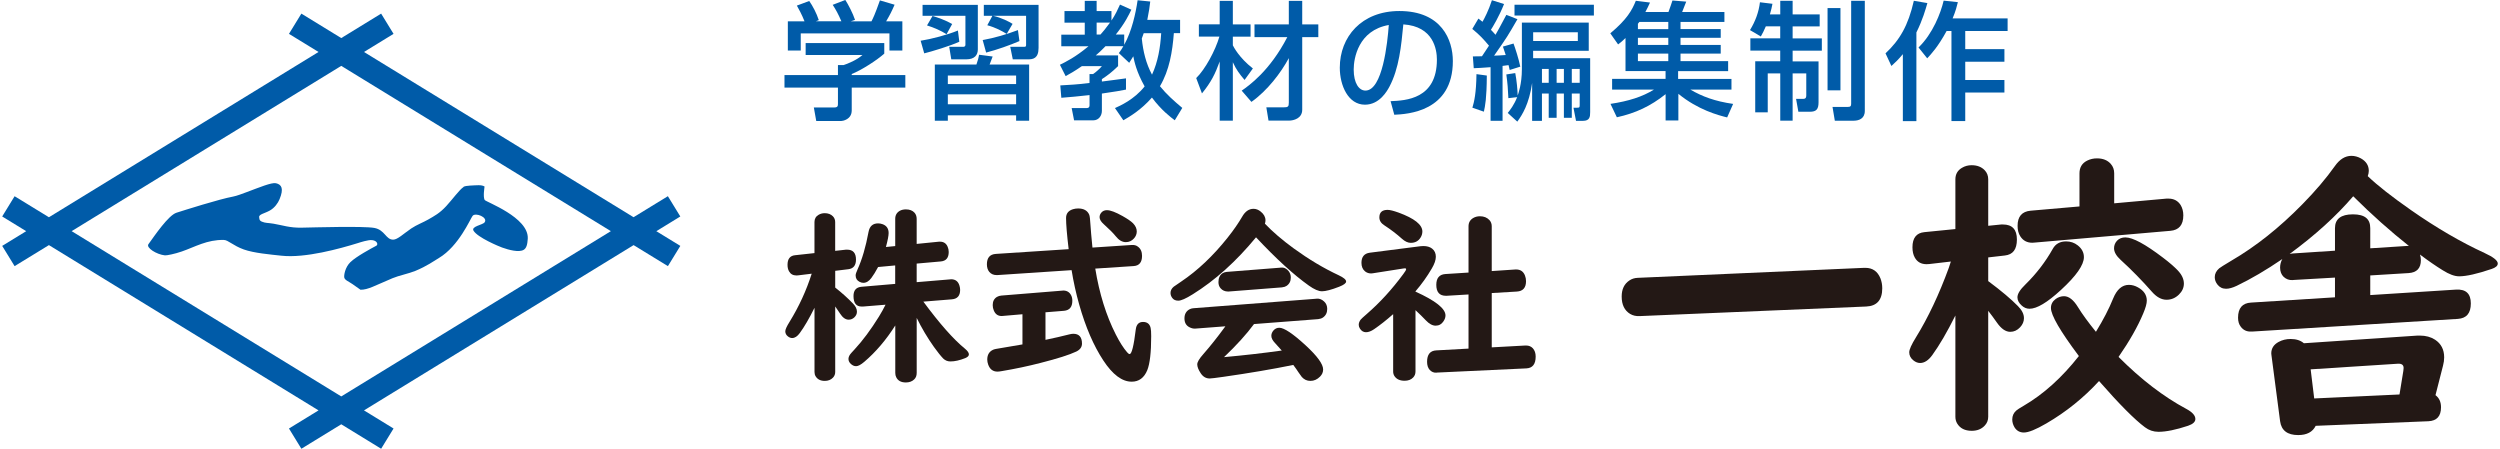 <svg xmlns="http://www.w3.org/2000/svg" width="273" height="49" viewBox="0 0 703.92 126.57"><defs><style>.d{fill:#005ba8;}.e{fill:#231815;}</style></defs><g id="a"/><g id="b"><g id="c"><g><g><path class="d" d="M130.1,52.71c.3-.19,1.04-.33,1.86-.36,1.86-.08,3.21-.29,4.09,.26-.04,.41-.45,2.84,.02,3.78,.27,.55,12.53,4.91,12.17,10.95-.1,1.67-.38,2.7-1.19,3.15-1.34,.75-4.1,.03-6.05-.67-.87-.31-6.9-2.81-8.06-4.75-.73-1.23,2.6-1.62,3.13-2.36,1.01-1.41-2.59-2.85-3.39-1.82-.64,.82-3.88,8.53-9.51,11.89-1.35,.81-3.36,2.27-6.61,3.62-1.83,.76-4.74,1.34-6.46,2.07-5.08,2.14-6.92,3.27-9.04,3.26-.27-.18-1.18-.86-2.27-1.6-1.09-.75-2.16-1.11-2.31-1.85-.12-.59,.19-2.85,1.74-4.35,1.6-1.55,5.89-3.88,7.29-4.61,.58-.3,.32-1.43-1.19-1.59-1.09-.12-3.35,.63-3.98,.83-5.1,1.58-14.87,4.3-21.55,3.57-3.21-.35-7.78-.74-10.64-1.76-3.1-1.11-4.4-2.67-5.64-2.69-4.74-.1-8.11,1.96-11.87,3.26-2.05,.71-4.25,1.14-4.75,1.09-2.37-.25-5.37-2.16-4.65-3.15,1.82-2.52,5.63-8.15,7.92-8.88,2.29-.73,12.02-3.82,15.95-4.55,1.04-.19,2.71-.84,3.93-1.29,3.41-1.27,6.95-2.75,8.16-2.48,1.65,.37,2.25,1.55,1.03,4.5-.46,1.13-1.41,2.45-2.74,3.2-1.47,.84-3.18,1.06-3.01,1.91,.08,.38-.06,.9,.78,1.24,1.03,.43,1.57,.29,3.26,.57,2.56,.43,4.55,1.19,7.95,1.12,3.39-.07,17.45-.48,20.47,.07,3.02,.55,3.23,3.31,5.33,3.31,1.25,0,2.93-1.68,5.11-3.16,1.49-1.01,3.44-1.74,4.78-2.52,1.74-1.01,3.2-1.74,5.09-3.79,1.69-1.83,3.73-4.64,4.86-5.37Z"/><path class="d" d="M191.26,61.05l-3.5-5.71-9.68,5.93L102.04,14.66l8.34-5.11-3.5-5.71-11.25,6.9-11.25-6.9-3.5,5.71,8.34,5.11L13.17,61.28l-9.68-5.93-3.5,5.71,6.77,4.15-6.77,4.15,3.5,5.71,9.68-5.93,76.05,46.62-8.34,5.11,3.5,5.71,11.25-6.9,11.25,6.9,3.5-5.71-8.34-5.11,76.05-46.62,9.68,5.93,3.5-5.71-6.77-4.15,6.77-4.15Zm-95.63,50.77L19.58,65.2,95.63,18.58l76.05,46.62-76.05,46.62Z"/></g><g><path class="e" d="M229.11,86.84c-1.47,2.97-2.85,5.34-4.14,7.1-.68,.94-1.4,1.41-2.15,1.41-.42,0-.82-.16-1.21-.47-.49-.38-.73-.86-.73-1.44,0-.49,.4-1.38,1.21-2.67,2.65-4.3,4.73-8.82,6.24-13.57l-3.83,.47c-.17,.02-.33,.03-.47,.03-.96,0-1.66-.39-2.1-1.18-.28-.49-.42-1.1-.42-1.83,0-1.66,.71-2.56,2.12-2.7l5.48-.6v-8.75c0-.91,.38-1.59,1.15-2.04,.52-.31,1.1-.47,1.73-.47,.98,0,1.76,.3,2.33,.89,.42,.44,.63,.98,.63,1.62v8.12l3.06-.34h.29c1.68,0,2.52,.93,2.52,2.8,0,1.64-.73,2.55-2.17,2.72l-3.69,.45v4.72c1.92,1.52,3.6,3.03,5.03,4.53,.73,.75,1.1,1.51,1.1,2.28,0,.59-.24,1.13-.73,1.6-.47,.44-1,.65-1.6,.65-.89,0-1.7-.58-2.44-1.73-.25-.4-.61-.94-1.1-1.62l-.26-.37v18.47c0,.63-.21,1.16-.63,1.6-.58,.61-1.35,.92-2.31,.92-1.21,0-2.07-.44-2.59-1.31-.21-.35-.31-.75-.31-1.21v-18.08Zm22.77,5c-2.57,4.05-5.48,7.46-8.72,10.22-.96,.82-1.73,1.23-2.31,1.23s-1.08-.24-1.57-.73c-.38-.38-.58-.82-.58-1.31,0-.4,.15-.82,.45-1.26,.1-.16,.51-.62,1.23-1.39,2.32-2.5,4.63-5.6,6.92-9.3,.7-1.14,1.32-2.25,1.86-3.35l-6.39,.52h-.34c-1.54,0-2.31-.99-2.31-2.96,0-1.62,.76-2.5,2.28-2.62l9.48-.81v-5.21l-4.82,.45c-.7,1.31-1.33,2.33-1.89,3.07-.68,.93-1.44,1.39-2.28,1.39-.35,0-.71-.1-1.07-.29-.73-.37-1.1-.98-1.1-1.83,0-.31,.18-.87,.55-1.68,1.27-2.81,2.31-6.33,3.09-10.56,.3-1.61,1.2-2.41,2.7-2.41,.4,0,.8,.07,1.21,.21,1.17,.4,1.76,1.24,1.76,2.52,0,.73-.25,2.04-.76,3.93l2.62-.26v-7.68c0-1.03,.44-1.79,1.31-2.28,.49-.26,1.06-.39,1.7-.39,1.06,0,1.89,.32,2.46,.97,.38,.45,.58,1.02,.58,1.7v7.07l6.29-.63h.29c1.03,0,1.75,.47,2.15,1.42,.21,.47,.31,.97,.31,1.49,0,1.66-.76,2.55-2.28,2.67l-6.76,.6v5.24l9.43-.79c.16-.02,.25-.03,.29-.03,1.22,0,2.01,.61,2.36,1.83,.12,.4,.18,.79,.18,1.18,0,1.64-.78,2.52-2.33,2.65l-8.04,.65c4.59,6.22,8.51,10.65,11.74,13.28,.73,.61,1.1,1.14,1.1,1.6,0,.42-.34,.77-1.02,1.05-1.57,.63-2.97,.94-4.19,.94-.79,0-1.46-.27-2.02-.81-.7-.72-1.57-1.81-2.62-3.27-1.83-2.58-3.46-5.32-4.87-8.2v15.51c0,.79-.24,1.41-.73,1.86-.59,.56-1.37,.84-2.33,.84-1.35,0-2.25-.5-2.72-1.49-.17-.33-.26-.73-.26-1.21v-13.34Z"/><path class="e" d="M308.31,75.74c1.15,7.07,3.08,13.27,5.79,18.6,1.1,2.17,2.17,3.84,3.2,5.03,.28,.33,.51,.5,.71,.5,.59,0,1.17-2.31,1.73-6.94,.17-1.41,.86-2.12,2.04-2.12s1.89,.56,2.15,1.68c.11,.45,.16,1.23,.16,2.33,0,4.58-.37,7.77-1.1,9.59-.89,2.17-2.36,3.25-4.4,3.25-2.71,0-5.37-1.99-7.99-5.97-2.74-4.16-5.01-9.41-6.81-15.77-.91-3.21-1.62-6.45-2.15-9.72l-20.93,1.39h-.21c-.87,0-1.56-.3-2.07-.89-.45-.54-.68-1.26-.68-2.15,0-1.83,.83-2.81,2.49-2.93l20.57-1.34c-.49-4.12-.73-7.05-.73-8.78,0-1.26,.65-2.09,1.96-2.49,.46-.14,.93-.21,1.44-.21,1.57,0,2.61,.58,3.12,1.73,.16,.33,.28,1.34,.37,3.01,.07,1.17,.25,3.27,.55,6.29l11.08-.73c.71-.05,1.31,.11,1.78,.5,.75,.56,1.13,1.41,1.13,2.57,0,1.82-.79,2.78-2.38,2.88l-10.79,.71Zm-14.04,12.34v7.78c2.36-.49,4.61-1,6.76-1.55,.4-.1,.77-.16,1.1-.16,1.62,0,2.44,.93,2.44,2.78,0,.96-.53,1.7-1.6,2.23-1.96,.93-5.31,1.99-10.06,3.2-3.58,.93-7.26,1.7-11.03,2.33-.49,.09-.87,.13-1.15,.13-1.28,0-2.15-.66-2.62-1.99-.17-.47-.26-.94-.26-1.41,0-1.33,.54-2.24,1.62-2.75,.31-.16,1.08-.32,2.31-.5,1.45-.23,3.45-.57,6-1.02v-8.51l-5.48,.47c-.23,.02-.36,.03-.39,.03-1.07,0-1.81-.54-2.23-1.62-.19-.45-.29-.94-.29-1.47,0-1.05,.4-1.82,1.21-2.31,.37-.21,.78-.33,1.23-.37l17.16-1.39c.12-.02,.22-.03,.29-.03,1.03,0,1.77,.45,2.23,1.34,.23,.45,.34,.97,.34,1.55,0,1.75-.79,2.69-2.36,2.83l-5.21,.42Zm17.39-28.79c.93,0,2.38,.55,4.35,1.65,1.42,.8,2.4,1.48,2.96,2.04,.7,.73,1.05,1.5,1.05,2.31,0,.73-.27,1.4-.81,1.99-.61,.68-1.37,1.02-2.28,1.02-1.03,0-1.98-.56-2.86-1.68-.65-.82-1.76-1.94-3.33-3.35-.8-.7-1.21-1.37-1.21-2.02,0-.49,.18-.93,.55-1.34,.38-.42,.91-.63,1.57-.63Z"/><path class="e" d="M356.15,63.08c2.18,2.29,4.89,4.61,8.12,6.97,4.28,3.11,8.52,5.64,12.73,7.6,1.38,.65,2.07,1.23,2.07,1.76,0,.47-.65,.96-1.96,1.47-2.2,.86-3.82,1.28-4.85,1.28-.96,0-2.19-.53-3.69-1.6-4.28-3.04-9.25-7.58-14.91-13.62-5.61,6.81-11.57,12.17-17.89,16.09-1.9,1.19-3.25,1.78-4.03,1.78s-1.32-.25-1.7-.76c-.33-.44-.5-.91-.5-1.42,0-.66,.3-1.25,.89-1.75,.17-.14,.87-.62,2.1-1.44,4.66-3.13,9.04-7.27,13.13-12.42,1.68-2.11,3.04-4.08,4.09-5.89,.84-1.48,1.9-2.23,3.2-2.23,.72,0,1.4,.26,2.04,.79,.89,.72,1.34,1.54,1.34,2.46,0,.31-.05,.63-.16,.94Zm4.77,35.79l-.24-.26c-.59-.68-1.16-1.31-1.7-1.89-.66-.7-1-1.36-1-1.99,0-.56,.21-1.07,.63-1.55,.44-.49,.98-.73,1.62-.73,1.34,0,3.82,1.65,7.41,4.95,3.3,3.04,4.95,5.31,4.95,6.81,0,.77-.29,1.44-.87,2.02-.79,.8-1.69,1.21-2.7,1.21s-1.77-.37-2.44-1.1c-.17-.19-.48-.62-.92-1.28-.42-.66-.92-1.37-1.49-2.12-5.94,1.21-12.51,2.32-19.7,3.35-2.17,.31-3.46,.47-3.88,.47-1.05,0-1.9-.5-2.54-1.49-.65-.98-.97-1.81-.97-2.49,0-.65,.57-1.61,1.7-2.88,1.96-2.24,3.94-4.72,5.95-7.47l.29-.39-8.49,.65c-.52,.04-1.07-.09-1.62-.37-.96-.47-1.44-1.31-1.44-2.52s.52-2.13,1.57-2.62c.31-.14,.64-.22,.97-.24l34.58-2.67,.24-.03c.72-.05,1.39,.21,2.02,.79,.59,.54,.89,1.24,.89,2.1,0,1.07-.4,1.88-1.21,2.44-.37,.25-.81,.39-1.34,.45l-18.1,1.39c-2.11,2.86-4.93,5.97-8.46,9.33,5.61-.51,11.03-1.13,16.27-1.86Zm.16-17.82l-15.14,1.18h-.18c-.87,0-1.57-.31-2.1-.92-.4-.45-.6-1.03-.6-1.73,0-1.17,.39-2.01,1.18-2.52,.33-.21,.72-.33,1.18-.37l15.01-1.18,.21-.03c.89-.09,1.63,.25,2.23,1.02,.4,.51,.6,1.1,.6,1.78,0,1.05-.41,1.84-1.23,2.38-.33,.21-.72,.33-1.15,.37Z"/><path class="e" d="M398.64,82.26c5.64,2.55,8.46,4.79,8.46,6.71,0,.56-.19,1.12-.58,1.68-.52,.8-1.26,1.21-2.2,1.21-.89,0-1.81-.5-2.75-1.49-.89-.94-1.87-1.9-2.93-2.88v17.29c0,.68-.22,1.25-.66,1.7-.58,.61-1.38,.92-2.41,.92-1.33,0-2.28-.44-2.86-1.31-.25-.38-.37-.82-.37-1.31v-16.17c-1.9,1.68-3.69,3.09-5.37,4.24-.84,.58-1.61,.86-2.3,.86s-1.27-.34-1.7-1.02c-.23-.35-.34-.71-.34-1.07,0-.49,.18-.98,.55-1.47,.19-.23,.78-.77,1.76-1.62,3.67-3.18,7.09-6.93,10.27-11.24,.52-.7,.79-1.14,.79-1.34s-.14-.28-.42-.26c-.09,0-.23,.02-.42,.05l-8.54,1.34c-.19,.04-.36,.05-.5,.05-.65,0-1.21-.19-1.7-.58-.68-.56-1.02-1.36-1.02-2.41,0-1.69,.79-2.65,2.36-2.86l14.28-1.83c.31-.03,.58-.05,.81-.05,1.03,0,1.85,.24,2.46,.71,.72,.56,1.07,1.33,1.07,2.31,0,.93-.38,2.03-1.13,3.3-1.35,2.31-2.88,4.45-4.61,6.45v.1Zm-7.86-23.06c.63,0,1.65,.25,3.07,.76,4.49,1.64,6.73,3.42,6.73,5.34,0,.58-.16,1.13-.47,1.65-.61,1.03-1.55,1.55-2.8,1.55-.8,0-1.63-.38-2.49-1.15-1.45-1.31-3.11-2.58-4.98-3.8-.93-.59-1.39-1.34-1.39-2.23,0-1.41,.78-2.12,2.33-2.12Zm29.37,23.45v15.33l9.48-.52h.21c.79,0,1.42,.26,1.91,.79,.52,.58,.79,1.35,.79,2.33,0,2.13-.87,3.24-2.62,3.33l-25.18,1.18-.24,.03c-.7,.04-1.31-.22-1.83-.76-.51-.56-.76-1.33-.76-2.31,0-2.06,.87-3.14,2.62-3.22l9.07-.5v-15.27l-6.18,.37h-.21c-1.8,0-2.7-1.03-2.7-3.09,0-1.9,.85-2.92,2.54-3.04l6.55-.42v-13.05c0-1.03,.44-1.81,1.31-2.33,.56-.33,1.2-.5,1.91-.5,1.13,0,2.03,.37,2.7,1.1,.42,.47,.63,1.05,.63,1.73v12.63l6.71-.45h.18c1.22,0,2.05,.58,2.49,1.73,.19,.49,.29,1.01,.29,1.57,0,1.85-.86,2.83-2.59,2.93l-7.07,.42Z"/><path class="e" d="M525.79,86.46l-63.88,2.7c-1.05,.06-1.96-.15-2.74-.62-1.58-.97-2.37-2.6-2.37-4.9,0-2.05,.72-3.55,2.16-4.52,.69-.47,1.48-.72,2.36-.75l63.88-2.82h.33c2.05,0,3.47,1,4.27,2.99,.33,.86,.5,1.78,.5,2.78,0,3.29-1.51,5.01-4.52,5.14Z"/><path class="e" d="M550.93,88.99c-2.32,4.65-4.49,8.37-6.51,11.16-1.08,1.49-2.23,2.24-3.44,2.24-.66,0-1.3-.25-1.91-.75-.77-.61-1.16-1.37-1.16-2.28,0-.77,.64-2.18,1.91-4.23,3.43-5.56,6.51-12.08,9.25-19.58,.22-.64,.41-1.23,.58-1.78l-6.1,.71c-.3,.03-.55,.04-.75,.04-1.52,0-2.63-.62-3.32-1.87-.44-.77-.66-1.74-.66-2.9,0-2.63,1.12-4.05,3.36-4.27l8.75-.87v-14.02c0-1.44,.61-2.52,1.83-3.24,.83-.5,1.74-.75,2.74-.75,1.55,0,2.78,.47,3.69,1.41,.66,.69,1,1.55,1,2.57v13.11l3.65-.37h.5c2.63,0,3.94,1.41,3.94,4.23s-1.13,4.27-3.4,4.52l-4.69,.54v6.68c3.68,2.74,6.47,5.09,8.38,7.05,1.13,1.13,1.7,2.27,1.7,3.4,0,.94-.36,1.8-1.08,2.57-.8,.86-1.73,1.29-2.78,1.29-1.3,0-2.56-.87-3.77-2.61-.83-1.19-1.65-2.29-2.45-3.32v29.87c0,1-.33,1.84-1,2.53-.91,.97-2.13,1.45-3.65,1.45-1.91,0-3.28-.69-4.11-2.07-.33-.55-.5-1.19-.5-1.91v-28.54Zm46.04,11.7c6.31,6.33,12.67,11.21,19.08,14.64,1.71,.91,2.57,1.87,2.57,2.86,0,.8-.69,1.44-2.07,1.91-3.4,1.13-6.18,1.7-8.34,1.7-1.41,0-2.68-.43-3.82-1.29-2.9-2.16-7.22-6.5-12.94-13.03-4.34,4.73-9.29,8.71-14.85,11.95-2.93,1.71-5.05,2.57-6.35,2.57-1.16,0-2.05-.5-2.66-1.49-.42-.72-.62-1.45-.62-2.2,0-1.02,.39-1.87,1.16-2.53,.28-.25,.97-.69,2.07-1.33,5.59-3.26,10.77-7.94,15.56-14.02-5.25-7-7.88-11.52-7.88-13.56,0-1.02,.44-1.87,1.33-2.53,.72-.52,1.51-.79,2.36-.79,1.35,0,2.66,1.01,3.9,3.03,1.24,2.02,2.95,4.36,5.1,7.01,2.07-3.37,3.69-6.5,4.85-9.38,1.05-2.57,2.53-3.86,4.44-3.86,.88,0,1.74,.24,2.57,.71,1.66,.91,2.49,2.16,2.49,3.73,0,.83-.33,2.03-1,3.61-1.55,3.71-3.87,7.8-6.97,12.28Zm-14.81-32.6c1.24,0,2.34,.37,3.28,1.12,1.16,.91,1.74,2.02,1.74,3.32,0,2.21-2.17,5.31-6.51,9.29-3.82,3.51-6.76,5.27-8.84,5.27-.8,0-1.54-.3-2.2-.91-.8-.72-1.2-1.49-1.2-2.32,0-.97,.75-2.17,2.24-3.61,3.1-3.04,5.67-6.39,7.72-10.04,.77-1.41,2.03-2.12,3.78-2.12Zm13.56-10.74l14.77-1.33h.54c1.52,0,2.67,.61,3.44,1.83,.5,.83,.75,1.8,.75,2.9,0,2.71-1.23,4.16-3.69,4.36l-38.33,3.32c-.22,.03-.42,.04-.58,.04-1.47,0-2.59-.59-3.36-1.78-.53-.8-.79-1.8-.79-2.99,0-2.63,1.23-4.05,3.69-4.27l13.77-1.2v-9.33c0-1.69,.73-2.89,2.2-3.61,.83-.41,1.74-.62,2.74-.62,1.69,0,2.99,.53,3.9,1.58,.64,.72,.95,1.6,.95,2.65v8.46Zm3.19,9.62c2.05,0,5.56,1.89,10.54,5.68,1.83,1.38,3.22,2.59,4.19,3.61,1.16,1.22,1.74,2.46,1.74,3.73,0,1.16-.47,2.2-1.41,3.11-1,.97-2.16,1.45-3.48,1.45-1.44,0-2.82-.76-4.15-2.28-2.74-3.12-5.67-6.11-8.79-8.96-1.24-1.13-1.87-2.23-1.87-3.28,0-.8,.28-1.51,.83-2.12,.61-.64,1.41-.95,2.41-.95Z"/><path class="e" d="M667.95,77.67v5.56l24.18-1.54c2.79-.17,4.19,1.13,4.19,3.9s-1.22,4.19-3.65,4.36l-57.95,3.57h-.37c-1.22,.06-2.18-.39-2.9-1.33-.53-.66-.79-1.52-.79-2.57,0-2.71,1.22-4.13,3.65-4.27l23.69-1.49v-5.56l-11.53,.66-.42,.04c-.97,.06-1.81-.25-2.53-.91-.66-.64-1-1.51-1-2.61,0-.86,.21-1.66,.62-2.41-4.54,3.1-8.82,5.61-12.86,7.55-1.16,.55-2.16,.83-2.99,.83-1.02,0-1.84-.4-2.45-1.2-.5-.64-.75-1.33-.75-2.07,0-.94,.42-1.77,1.25-2.49,.25-.22,1.4-.94,3.44-2.16,6.89-4.01,13.58-9.33,20.08-15.97,3.59-3.65,6.64-7.23,9.13-10.74,1.35-1.91,2.9-2.86,4.65-2.86,.91,0,1.8,.24,2.66,.71,1.49,.83,2.24,2.01,2.24,3.53,0,.44-.1,.94-.29,1.49,2.71,2.6,6.78,5.79,12.2,9.58,7.13,4.98,14.06,9.02,20.78,12.11,2.46,1.13,3.69,2.12,3.69,2.95,0,.64-.58,1.15-1.74,1.54-4.06,1.38-7.12,2.07-9.17,2.07-1.27,0-2.81-.57-4.6-1.7-1.94-1.19-4.08-2.67-6.43-4.44,.17,.5,.25,1.02,.25,1.58,0,2.3-1.16,3.51-3.48,3.65l-10.79,.66Zm18.42,33.81c1.02,.77,1.54,1.91,1.54,3.4,0,2.52-1.19,3.83-3.57,3.94l-31.78,1.29c-.86,1.74-2.5,2.61-4.94,2.61-3.04,0-4.74-1.3-5.1-3.9l-2.45-18.71c-.03-.19-.04-.33-.04-.42,0-1.41,.69-2.49,2.07-3.24,1-.55,2.13-.83,3.4-.83,1.55,0,2.79,.4,3.73,1.2l32.02-2.16h.71c1.66,0,3.08,.39,4.27,1.16,1.71,1.13,2.57,2.79,2.57,4.98,0,.75-.11,1.53-.33,2.36l-2.12,8.3Zm-18.42-41.44l10.29-.66h.62c-5.28-4.18-10.52-8.85-15.72-14.02-4.79,5.59-10.76,11.01-17.92,16.26,.3-.06,.57-.1,.79-.12l11.99-.79v-6.35c0-2.6,1.69-3.9,5.06-3.9s4.89,1.3,4.89,3.9v5.68Zm8.25,41.23l1.08-6.64c.05-.33,.08-.61,.08-.83,0-.88-.57-1.29-1.7-1.2l-24.52,1.58,1,8.21,24.06-1.12Z"/></g><g><path class="d" d="M248.8,12.13v2.99c-2.05,1.84-6.33,4.61-9.18,5.76v.29h15.12v3.53h-15.12v6.44c0,2.59-2.59,2.99-2.95,2.99h-7.06l-.68-3.82h5.79c1.01,0,1.01-.5,1.01-1.15v-4.46h-15.08v-3.53h15.08v-2.81h1.58c1.22-.4,3.71-1.4,5.33-2.84h-16.02v-3.38h22.17Zm-22.5-6.12c-.76-1.94-1.66-3.56-2.16-4.43l3.49-1.3c.97,1.37,2.09,3.49,2.7,5.4l-.83,.32h7.2c-.9-2.09-1.58-3.31-2.45-4.64l3.56-1.37c.76,1.15,2.16,3.82,2.74,5.62l-1.19,.4h5.83c.43-.83,.97-1.91,2.38-5.9l4.14,1.22c-.83,1.91-1.3,2.84-2.38,4.68h4.57V14.25h-3.64v-4.82h-25.02v4.82h-3.64V6.01h4.68Z"/><path class="d" d="M269.97,11.77c-2.45,1.15-7.96,2.81-9.9,3.28l-1.01-3.56c2.88-.43,7.67-1.69,10.51-2.88l.4,3.17Zm-10.37-10.4h15.59V13.93c0,1.55-.86,2.81-3.28,2.81h-4.21l-.58-3.53h3.89c.29,0,.68-.07,.68-.54V4.46h-12.09V1.37Zm2.81,3.13c1.48,.43,3.82,1.26,5.54,2.27l-1.58,2.88c-1.66-1.04-3.56-1.87-5.51-2.48l1.55-2.66Zm27.25,13.71v15.84h-3.67v-1.51h-19.26v1.51h-3.67v-15.84h11.73c.47-1.4,.58-1.8,.76-2.77l3.82,.5c-.29,.79-.36,1.01-.86,2.27h11.16Zm-22.93,3.1v2.41h19.26v-2.41h-19.26Zm0,5.29v2.81h19.26v-2.81h-19.26Zm20.19-15.01c-2.66,1.15-6.33,2.45-9.39,3.24l-.97-3.53c3.38-.61,6.66-1.58,9.94-2.81l.43,3.1Zm-7.63-7.13h-2.41V1.37h15.44V13.5c0,3.02-1.58,3.24-2.99,3.24h-4.28l-.72-3.53h4c.47,0,.47-.29,.47-.61V4.46h-9.32c2.41,.54,4.54,1.66,5.51,2.27l-1.66,2.84c-1.26-.79-3.1-1.8-5.47-2.45l1.44-2.66Z"/><path class="d" d="M313.85,30.49c1.37-.61,5.44-2.38,8.39-6.12-2.3-4.07-2.92-7.06-3.2-8.49-.43,.68-.58,.97-1.15,1.84l-2.92-2.74c.58-.79,.83-1.15,1.26-1.94h-5.04c-.58,.58-1.26,1.33-2.74,2.59h6.3v3.02c-1.87,1.8-2.92,2.59-4.57,3.67v.68c.76-.11,6.52-.83,6.8-.9v3.17c-1.51,.29-2.95,.58-6.8,1.12v4.9c0,1.19-.76,2.66-2.48,2.66h-5.36l-.68-3.46h4.1c.47,0,.94-.07,.94-.83v-2.84c-3.1,.36-5.65,.58-7.96,.76l-.29-3.49c2.45-.14,4.82-.25,8.24-.68v-2.52h1.01c.76-.5,2.05-1.66,2.48-2.23h-5.65c-2.16,1.48-3.31,2.12-4.57,2.81l-1.62-3.2c1.55-.76,4.36-2.12,8.06-5.22h-7.67v-3.28h6.62v-3.38h-5.72V3.13h5.72V.25h3.35V3.13h4.18v2.66c1.12-1.66,1.76-3.06,2.41-4.5l3.2,1.44c-.65,1.37-1.76,3.74-4.39,7.02h2.38v2.88c2.16-3.89,3.24-8.89,3.78-12.56l3.56,.36c-.14,1.3-.36,2.88-.83,5.18h9.25v3.74h-1.76c-.4,5.22-1.26,10.47-3.92,14.97,1.87,2.3,3.89,4.1,6.3,6.12l-2.12,3.49c-1.19-.9-3.78-2.84-6.44-6.41-3.13,3.56-6.26,5.36-8.06,6.41l-2.38-3.46Zm-5.15-24.12v3.38h1.08c.68-.76,1.51-1.73,2.7-3.38h-3.78Zm13.28,2.99c-.29,.86-.36,1.08-.54,1.51,.36,3.6,1.19,7.06,2.88,10.19,1.69-3.67,2.34-7.67,2.59-11.7h-4.93Z"/><path class="d" d="M336.78,22.03c2.56-2.48,5.4-7.78,6.55-11.7h-5.79v-3.46h5.87V.25h3.71V6.88h5v3.46h-5v2.45c.22,.43,1.76,3.49,5.65,6.52l-2.34,3.24c-1.44-1.69-2.38-2.95-3.31-5v16.49h-3.71V17.35c-1.3,3.56-2.38,5.76-5,9l-1.62-4.32Zm12.85,3.53c2.02-1.4,7.92-5.54,12.85-15.08h-9.25v-3.6h9.68V.25h3.78V6.88h4.54v3.6h-4.54V30.96c0,2.45-2.45,3.06-3.71,3.06h-5.8l-.61-3.74h4.79c1.33,0,1.55-.18,1.55-1.33v-12.56c-2.23,4.14-6.05,9.18-10.55,12.35l-2.74-3.17Z"/><path class="d" d="M391.61,28.54c4.28-.18,13.07-.58,13.07-11.73,0-2.84-.97-9.39-9.47-9.93-.58,5.98-1.19,12.42-3.92,17.57-.61,1.12-2.74,5.08-6.91,5.08-4.72,0-7.09-5.4-7.09-10.44,0-8.68,6.12-15.98,16.81-15.98,11.95,0,15.08,8.21,15.08,14.11,0,14.29-12.78,14.97-16.52,15.15l-1.04-3.82Zm-10.4-8.93c0,3.89,1.51,5.94,3.31,5.94,4.82,0,6.23-13.46,6.59-18.5-8.6,1.51-9.9,9.39-9.9,12.56Z"/><path class="d" d="M414.8,15.91c.36,0,2.2-.04,2.59-.04,.29-.43,1.62-2.41,1.98-2.99-1.69-1.98-2.48-2.88-4.71-4.72l1.73-2.92c.61,.47,.79,.65,1.15,.9,.54-.94,1.69-3.1,2.66-6.08l3.42,1.08c-1.4,3.53-3.24,6.55-3.71,7.27,.36,.36,.72,.72,1.3,1.4,.54-.94,1.4-2.45,3.06-5.62l3.13,1.22c-2.81,4.86-2.84,4.93-6.59,10.29,.9-.04,1.91-.07,3.28-.18-.22-.65-.36-1.08-.79-2.38l2.99-.86c.47,1.26,1.48,4.36,1.91,6.52l-2.99,.94c-.11-.43-.14-.68-.32-1.37-.43,.07-.68,.11-1.69,.22v15.48h-3.38v-15.12c-2.27,.18-3.6,.25-4.75,.29l-.25-3.35Zm3.96,5.4c-.04,6.52-.47,8.53-.83,10.19l-3.24-1.12c.5-1.66,1.08-4.07,1.15-9.47l2.92,.4Zm5.9,10.55c.72-.9,1.73-2.16,2.66-4.46l-2.48,.29c-.11-2.52-.22-4.1-.58-6.69l2.52-.4c.4,2.09,.65,4.68,.68,6.33,.14-.36,1.19-3.17,1.19-7.42V6.37h18.86v7.96h-15.69v2.09h16.09v15.19c0,1.33-.11,2.48-2.05,2.48h-1.94l-.72-3.71h1.04c.72,0,.72-.11,.72-.97v-3.02h-2.23v6.84h-2.23v-6.84h-2.05v6.84h-2.23v-6.84h-1.91v7.7h-2.77v-10.69c-.86,6.01-2.81,9.03-4.18,10.91l-2.7-2.45ZM448.96,1.33v3.06h-22.39V1.33h22.39Zm-17.13,7.78v2.45h12.6v-2.45h-12.6Zm2.48,10.33v3.92h1.91v-3.92h-1.91Zm4.14,0v3.92h2.05v-3.92h-2.05Zm4.28,0v3.92h2.23v-3.92h-2.23Z"/><path class="d" d="M486.54,33.12c-2.48-.61-8.21-2.12-13.75-6.66v7.52h-3.6v-7.42c-4.25,3.38-8.46,5.36-13.75,6.52l-1.8-3.78c5.11-.76,9.04-2.02,12.27-4.03h-11.81v-3.02h15.08v-2.2h-11.3V10.73c-.86,.86-1.44,1.3-2.09,1.8l-2.2-3.13c4.75-3.96,6.16-6.59,7.2-9.18l4,.5c-.47,1.04-.79,1.69-1.3,2.66h6.51c.68-1.91,.76-2.09,1.12-3.24l3.89,.32c-.32,.86-.76,1.94-1.15,2.92h11.92v2.81h-12.38v2.02h11.34v2.45h-11.34v2.02h11.34v2.45h-11.34v2.12h13.43v2.81h-14.11v2.2h15.05v3.02h-11.59c3.35,1.94,6.88,3.28,12.06,4.03l-1.69,3.82Zm-24.76-26.92c-.07,.07-.32,.43-.4,.5v1.51h8.57v-2.02h-8.17Zm8.17,4.46h-8.57v2.02h8.57v-2.02Zm0,4.46h-8.57v2.12h8.57v-2.12Z"/><path class="d" d="M497.45,7.45c-.5,1.19-.86,1.87-1.4,2.84l-3.06-1.8c1.51-2.45,2.48-5.08,2.81-7.85l3.53,.43c-.18,.9-.32,1.66-.72,2.99h2.92V.22h3.49v3.85h7.63v3.38h-7.63v3.38h8.24v3.46h-8.24v3.02h7.31v11.55c0,2.02-.68,2.66-2.45,2.66h-3.24l-.65-3.64h2.09c.79,0,.79-.68,.79-1.01v-6.16h-3.85v13.32h-3.49v-13.32h-3.53v10.98h-3.53v-14.4h7.05v-3.02h-8.42v-3.46h8.42v-3.38h-4.07Zm17.42-5.18h3.64V25.48h-3.64V2.27Zm6.66-2.05h3.85V31.28c0,2.23-1.73,2.77-3.17,2.77h-5.29l-.65-3.89h4.32c.76,0,.94-.25,.94-.94V.22Z"/><path class="d" d="M536.12,15.26c-1.3,1.58-2.27,2.48-3.24,3.35l-1.66-3.56c4-3.74,6.41-7.85,7.99-14.83l3.82,.65c-.5,1.73-1.33,4.72-3.1,8.28v25.02h-3.82V15.26Zm15.51-14.65c-.29,1.19-.61,2.48-1.48,4.57h15.51v3.56h-11.95v5.11h11.05v3.56h-11.05v5.15h11.05v3.53h-11.05v8.06h-3.89V8.75h-1.37c-2.41,4.43-4.36,6.52-5.47,7.7l-2.45-3.06c4-3.85,6.26-9.68,7.09-13.21l4,.43Z"/></g></g></g></g></svg>